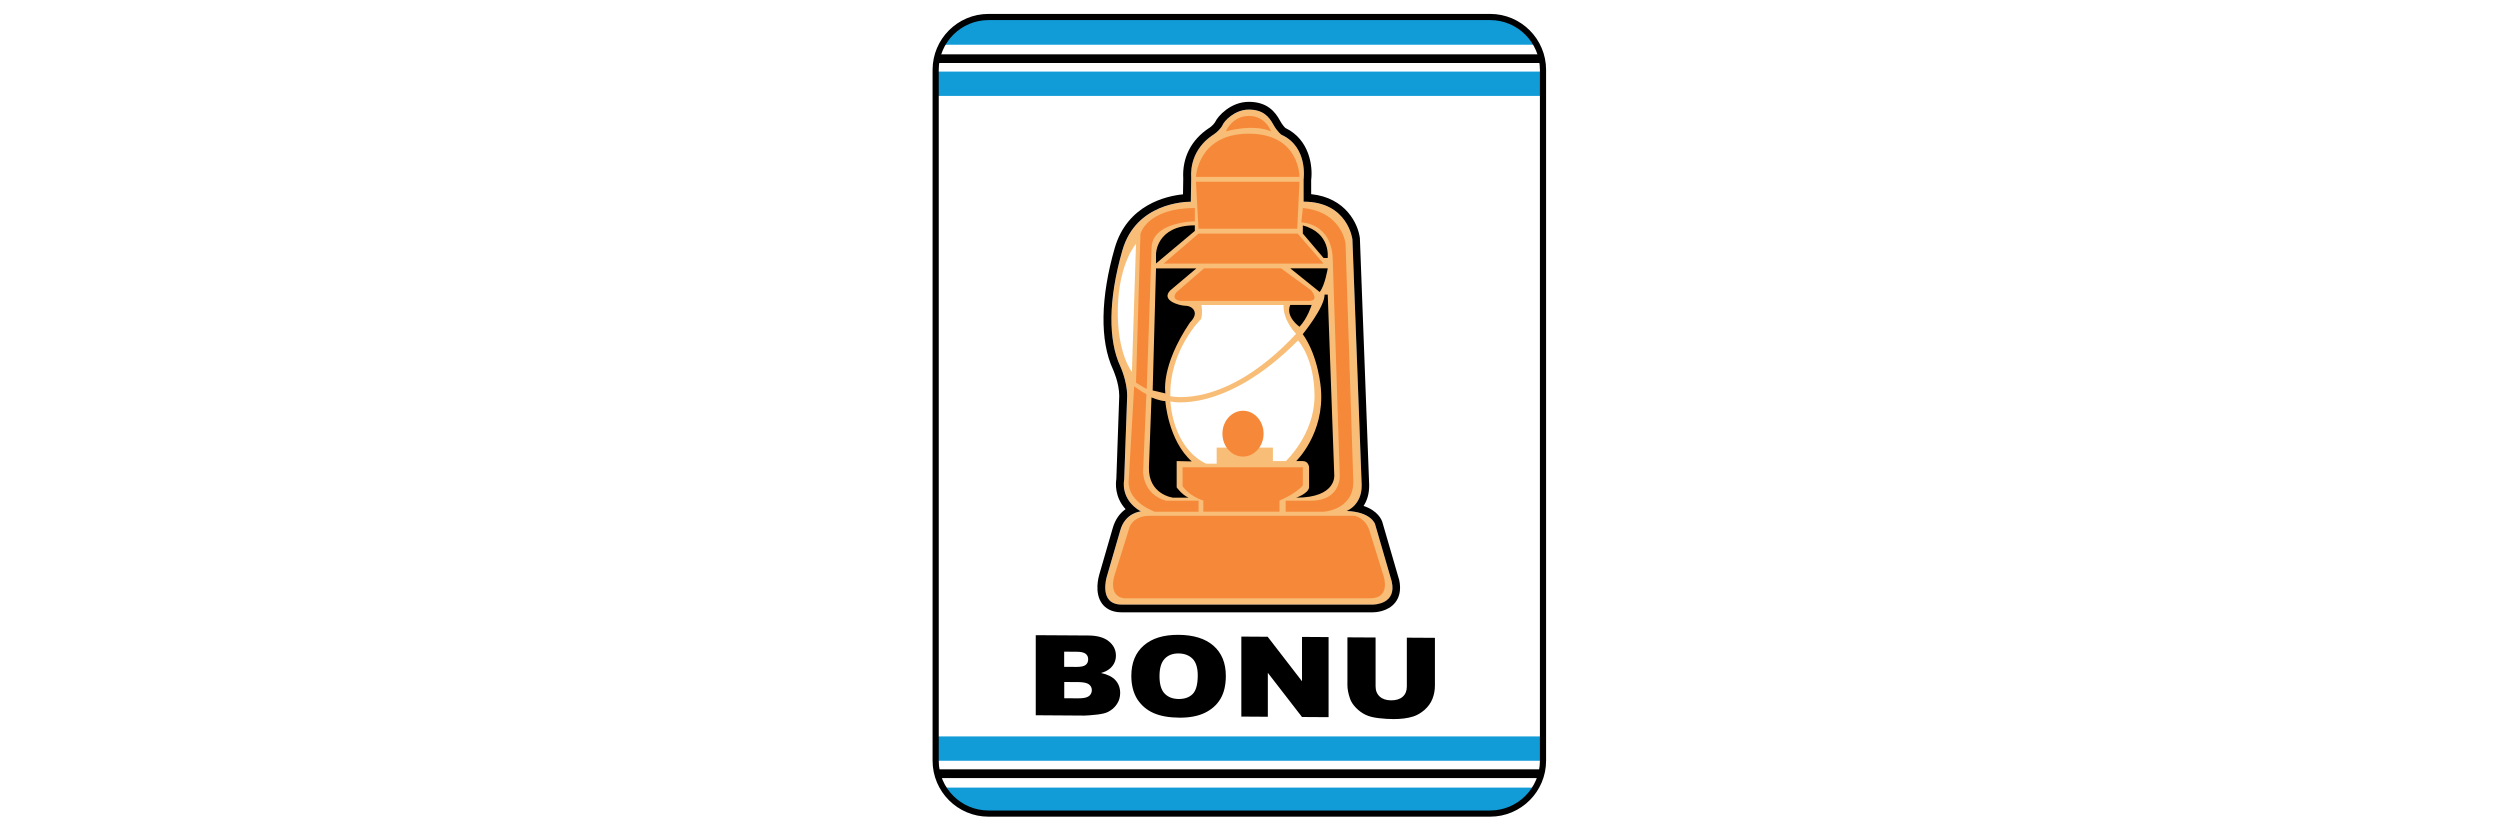 <?xml version="1.0" encoding="utf-8"?>
<!-- Generator: Adobe Illustrator 28.0.0, SVG Export Plug-In . SVG Version: 6.00 Build 0)  -->
<svg version="1.1" id="Layer_1" xmlns="http://www.w3.org/2000/svg" xmlns:xlink="http://www.w3.org/1999/xlink" x="0px" y="0px"
	 viewBox="0 0 300 100" style="enable-background:new 0 0 300 100;" xml:space="preserve">
<style type="text/css">
	.st0{fill:#F8BE78;}
	.st1{fill:#119CD8;}
	.st2{fill:#F68939;}
</style>
<g>
	<g>
		<path class="st0" d="M142.93,21.41c-0.22-3.46,2.31-5.02,2.71-5.28c0.4-0.27,0.89-0.75,1.07-1.15c0.18-0.4,1.42-1.82,3.15-1.82
			c1.73,0,2.44,0.89,2.93,1.78c0.49,0.89,0.98,1.24,0.98,1.24c3.24,1.46,2.66,5.37,2.66,5.37v2.66c5.33,0,5.86,4.53,5.86,4.53
			l1.11,29.48c0.04,2.44-1.82,3.11-1.82,3.11c2.93,0.09,3.42,1.55,3.42,1.55l2,6.88c0.67,2.84-2.26,2.8-2.26,2.8h-30.14
			c-2.8,0-1.78-3.33-1.78-3.33l1.6-5.5c0.58-2.22,2.49-2.35,2.49-2.35c-2.53-1.46-2-3.77-2-3.77l0.36-10.08
			c0-1.82-0.84-3.6-0.84-3.6c-1.42-3.06-1.46-7.9,0.27-13.89c1.73-5.99,8.21-5.82,8.21-5.82L142.93,21.41z M134.14,36.95
			c-0.13,5.44,1.69,7.68,1.69,7.68l0.49-15.36C136.32,29.27,134.28,31.51,134.14,36.95 M144.13,38.28c0,0-3.82,3.73-3.69,9.26
			c0,0,6.62,1.62,15.09-7.48c0,0-1.55-1.51-1.51-3.46h-9.85C144.18,36.59,144.35,37.66,144.13,38.28 M144.75,55.64H146v-1.93h5.82
			h0.93v1.62h1.55c0,0,3.44-3.2,3.44-7.79c0-4.59-1.98-6.68-1.98-6.68c-8.83,8.88-15.32,7.32-15.32,7.32
			C140.98,54.26,144.75,55.64,144.75,55.64"/>
		<path d="M149.86,13.15c1.73,0,2.44,0.89,2.93,1.78c0.49,0.89,0.98,1.24,0.98,1.24c3.24,1.46,2.66,5.37,2.66,5.37v2.66
			c5.33,0,5.86,4.53,5.86,4.53l1.11,29.48c0.04,2.44-1.82,3.11-1.82,3.11c2.93,0.09,3.42,1.55,3.42,1.55l2,6.88
			c0.65,2.75-2.09,2.8-2.26,2.8h-0.01h-30.14c-2.8,0-1.78-3.33-1.78-3.33l1.6-5.5c0.58-2.22,2.49-2.35,2.49-2.35
			c-2.53-1.46-2-3.77-2-3.77l0.36-10.08c0-1.82-0.84-3.6-0.84-3.6c-1.42-3.06-1.46-7.9,0.27-13.89c1.63-5.66,7.5-5.82,8.15-5.82
			c0.04,0,0.06,0,0.06,0l0.04-2.8c-0.22-3.46,2.31-5.02,2.71-5.28c0.4-0.27,0.89-0.75,1.07-1.15
			C146.88,14.57,148.13,13.15,149.86,13.15 M149.86,12.22c-2.22,0-3.74,1.77-4.01,2.37c-0.08,0.18-0.41,0.55-0.73,0.76l-0.04,0.02
			c-2.14,1.41-3.23,3.56-3.09,6.06l-0.03,1.89c-2,0.2-6.69,1.24-8.19,6.44c-1.72,5.96-1.8,11.13-0.22,14.55
			c0.01,0.02,0.75,1.61,0.76,3.19l-0.35,9.99c-0.07,0.45-0.24,2.13,1.11,3.61c-0.63,0.44-1.25,1.17-1.57,2.37l-1.59,5.49
			c-0.06,0.21-0.63,2.17,0.34,3.48c0.35,0.47,1.04,1.04,2.33,1.04h30.14c0.3,0,1.83-0.06,2.71-1.18c0.39-0.49,0.78-1.37,0.46-2.77
			l-0.01-0.02l-0.01-0.02l-2-6.88l-0.01-0.02l-0.01-0.02c-0.05-0.16-0.48-1.28-2.22-1.86c0.39-0.6,0.69-1.42,0.67-2.53l-1.11-29.49
			l0-0.04l0-0.04c-0.2-1.73-1.7-4.89-5.85-5.31v-1.71c0.21-1.6-0.18-4.83-3.09-6.23c-0.11-0.1-0.38-0.38-0.66-0.9
			C153.03,13.43,152.08,12.22,149.86,12.22"/>
		<path d="M124.29,76.22l6.34,0.04c1.06,0.01,1.87,0.24,2.43,0.7c0.57,0.46,0.85,1.03,0.85,1.71c0,0.57-0.2,1.05-0.61,1.46
			c-0.27,0.27-0.66,0.48-1.18,0.63c0.79,0.17,1.37,0.46,1.74,0.87c0.37,0.41,0.56,0.92,0.56,1.53c0,0.5-0.13,0.95-0.4,1.34
			c-0.26,0.4-0.62,0.71-1.08,0.94c-0.28,0.14-0.71,0.24-1.29,0.31c-0.76,0.08-1.27,0.12-1.52,0.12l-5.84-0.04V76.22z M127.7,80.02
			l1.47,0.01c0.53,0,0.9-0.07,1.1-0.23c0.21-0.16,0.31-0.39,0.31-0.69c0-0.28-0.1-0.5-0.31-0.66c-0.21-0.16-0.57-0.24-1.08-0.24
			l-1.49-0.01V80.02z M127.7,83.79l1.73,0.01c0.58,0,0.99-0.08,1.23-0.26c0.24-0.18,0.36-0.42,0.36-0.73c0-0.28-0.12-0.51-0.35-0.69
			c-0.24-0.17-0.65-0.26-1.24-0.27l-1.72-0.01V83.79z"/>
		<path d="M135.76,81.11c0-1.57,0.5-2.79,1.49-3.65c1-0.87,2.38-1.29,4.16-1.28c1.82,0.01,3.23,0.45,4.21,1.31
			c0.99,0.87,1.48,2.07,1.48,3.62c0,1.12-0.22,2.04-0.65,2.76c-0.43,0.72-1.05,1.27-1.87,1.67c-0.81,0.39-1.83,0.59-3.05,0.58
			c-1.24-0.01-2.26-0.19-3.07-0.54c-0.81-0.35-1.47-0.9-1.97-1.65C136.01,83.17,135.76,82.23,135.76,81.11 M139.14,81.14
			c0,0.97,0.21,1.67,0.62,2.09c0.41,0.43,0.97,0.64,1.68,0.65c0.73,0,1.29-0.2,1.69-0.61c0.4-0.41,0.6-1.16,0.6-2.23
			c0-0.9-0.21-1.57-0.62-1.99c-0.42-0.42-0.98-0.63-1.69-0.64c-0.68,0-1.23,0.2-1.64,0.62C139.35,79.47,139.14,80.17,139.14,81.14"
			/>
		<polygon points="148.96,76.39 152.12,76.41 156.24,81.75 156.24,76.43 159.43,76.45 159.43,86.06 156.24,86.04 152.14,80.74 
			152.14,86.01 148.96,85.99 		"/>
		<path d="M168.81,76.52l3.38,0.02v5.72c0,0.57-0.1,1.1-0.3,1.61c-0.2,0.5-0.52,0.94-0.95,1.32c-0.43,0.37-0.88,0.64-1.36,0.79
			c-0.66,0.21-1.45,0.31-2.37,0.31c-0.53,0-1.11-0.04-1.75-0.11c-0.63-0.07-1.16-0.2-1.58-0.4c-0.42-0.2-0.81-0.48-1.16-0.84
			c-0.35-0.36-0.59-0.73-0.72-1.11c-0.21-0.61-0.31-1.15-0.31-1.63v-5.72l3.38,0.02v5.86c0,0.52,0.17,0.93,0.5,1.23
			c0.33,0.3,0.79,0.45,1.38,0.45c0.58,0,1.04-0.14,1.37-0.43c0.33-0.29,0.5-0.7,0.5-1.23V76.52z"/>
		<rect x="112.28" y="88.37" class="st1" width="72.88" height="2.92"/>
		<path class="st1" d="M118.62,97.63h60.2c2.32,0,4.35-1.25,5.45-3.12h-71.11C114.27,96.38,116.29,97.63,118.62,97.63"/>
		<rect x="112.36" y="92.32" width="72.45" height="1.05"/>
		<rect x="112.28" y="8.59" class="st1" width="72.88" height="2.92"/>
		<path class="st1" d="M118.62,2.25h60.2c2.32,0,4.35,1.25,5.45,3.12h-71.11C114.27,3.5,116.29,2.25,118.62,2.25"/>
		<rect x="112.36" y="6.52" width="72.45" height="1.04"/>
		<path d="M178.82,98h-60.2c-3.7,0-6.71-3.01-6.71-6.71V8.38c0-3.7,3.01-6.71,6.71-6.71h60.2c3.7,0,6.71,3.01,6.71,6.71v82.91
			C185.53,94.99,182.52,98,178.82,98 M118.62,2.41c-3.29,0-5.97,2.68-5.97,5.97v82.91c0,3.29,2.68,5.97,5.97,5.97h60.2
			c3.29,0,5.97-2.68,5.97-5.97V8.38c0-3.29-2.68-5.97-5.97-5.97H118.62z"/>
		<path class="st2" d="M137.92,61.9h24.64c0,0,1.29,0.22,1.78,1.78l1.69,5.46c0,0,0.93,2.66-1.64,2.66h-29.43c0,0-1.86,0-1.29-2.53
			l1.86-5.95C135.52,63.32,135.92,61.9,137.92,61.9"/>
		<path class="st2" d="M143.82,61.41h-5.24c0,0-3.15-1.07-3.15-3.55l0.67-11.5c0,0,1.11,0.8,1.47,0.93l-0.4,9.32
			c0,0-0.04,2.71,2.75,3.47h3.91V61.41z"/>
		<path class="st2" d="M141.91,56.08v2.26c0,0,0.71,1.16,2.49,1.73v1.33h9.14v-1.33c0,0,1.95-0.8,2.8-1.82v-2.18H141.91z"/>
		<path class="st2" d="M151.63,52.04c0,1.52-1.11,2.75-2.47,2.75c-1.37,0-2.47-1.23-2.47-2.75c0-1.52,1.11-2.75,2.47-2.75
			C150.53,49.29,151.63,50.52,151.63,52.04"/>
		<path class="st2" d="M136.32,45.92l0.53-17.85c0,0,0.76-3.11,6.53-3.11v1.6c0,0-5.19,0.04-5.19,3.24l-0.58,16.87
			C137.61,46.67,137.03,46.4,136.32,45.92"/>
		<path class="st2" d="M144.49,32.2h9.23l3.6,2.62c0,0,1.11,1.29-0.27,1.29h-15.36c0,0-1.29-0.09-0.49-1.07L144.49,32.2z"/>
		<polygon class="st2" points="143.82,28.03 155.72,28.03 158.83,31.63 139.63,31.63 		"/>
		<polygon class="st2" points="143.82,27.45 155.67,27.45 155.94,21.81 143.51,21.81 		"/>
		<path class="st2" d="M143.51,21.23h12.43c0,0,0.05-5.19-6.08-5.19C143.73,16.04,143.51,21.23,143.51,21.23"/>
		<path class="st2" d="M147.11,15.77c0,0,3.24-0.96,5.42,0c0,0-0.63-1.86-2.66-1.86C147.83,13.91,147.11,15.77,147.11,15.77"/>
		<path class="st2" d="M156.34,24.96l-0.18,1.73c0,0,3.68,0.04,3.77,4.48l0.84,25.93c0,0,0.13,2.89-3.29,2.98h-3.2v1.33h4.53
			c0,0,3.59-0.18,3.59-3.6l-0.93-28.54C161.49,29.27,161.05,25.41,156.34,24.96"/>
		<path d="M141.2,55.33v3.15c0,0,0.62,0.89,1.42,1.24h-1.86c0,0-2.97-0.36-2.89-3.64l0.31-8.39c0,0,1.02,0.44,1.66,0.44
			c0,0,0.33,4.71,3.17,7.24L141.2,55.33z"/>
		<path d="M138.32,46.85c0,0,0.93,0.22,1.53,0.36c0,0-0.64-3.2,2.95-8.52c0,0,0.58-0.53,0.58-1.07c0-0.53-0.53-0.93-1.15-0.93
			c-0.62,0-3.02-0.62-1.78-1.86l3.11-2.62h-4.84L138.32,46.85z"/>
		<path d="M143.38,27.71l-4.66,3.91v-1.12c0,0,0-3.46,4.66-3.46V27.71z"/>
		<path d="M156.34,27.05v0.98l2.49,2.93h0.49C159.31,30.95,159.76,27.98,156.34,27.05"/>
		<path d="M154.83,32.2h4.5c0,0-0.34,2.08-0.97,2.84L154.83,32.2z"/>
		<path d="M154.83,36.59h2.57c0,0-0.49,1.6-1.46,2.62C155.94,39.21,154.21,38.01,154.83,36.59"/>
		<path d="M159.33,35.35l0.78,21.62c0,0,0.35,2.75-4.57,2.75c0,0,1.47-0.49,1.55-1.24v-2.4c0,0-0.04-0.75-0.75-0.75h-0.8
			c0,0,3.42-3.29,2.97-8.66c0,0-0.27-3.91-2.18-6.57c0,0,2.64-3.24,2.62-4.75H159.33z"/>
	</g>
</g>
</svg>
